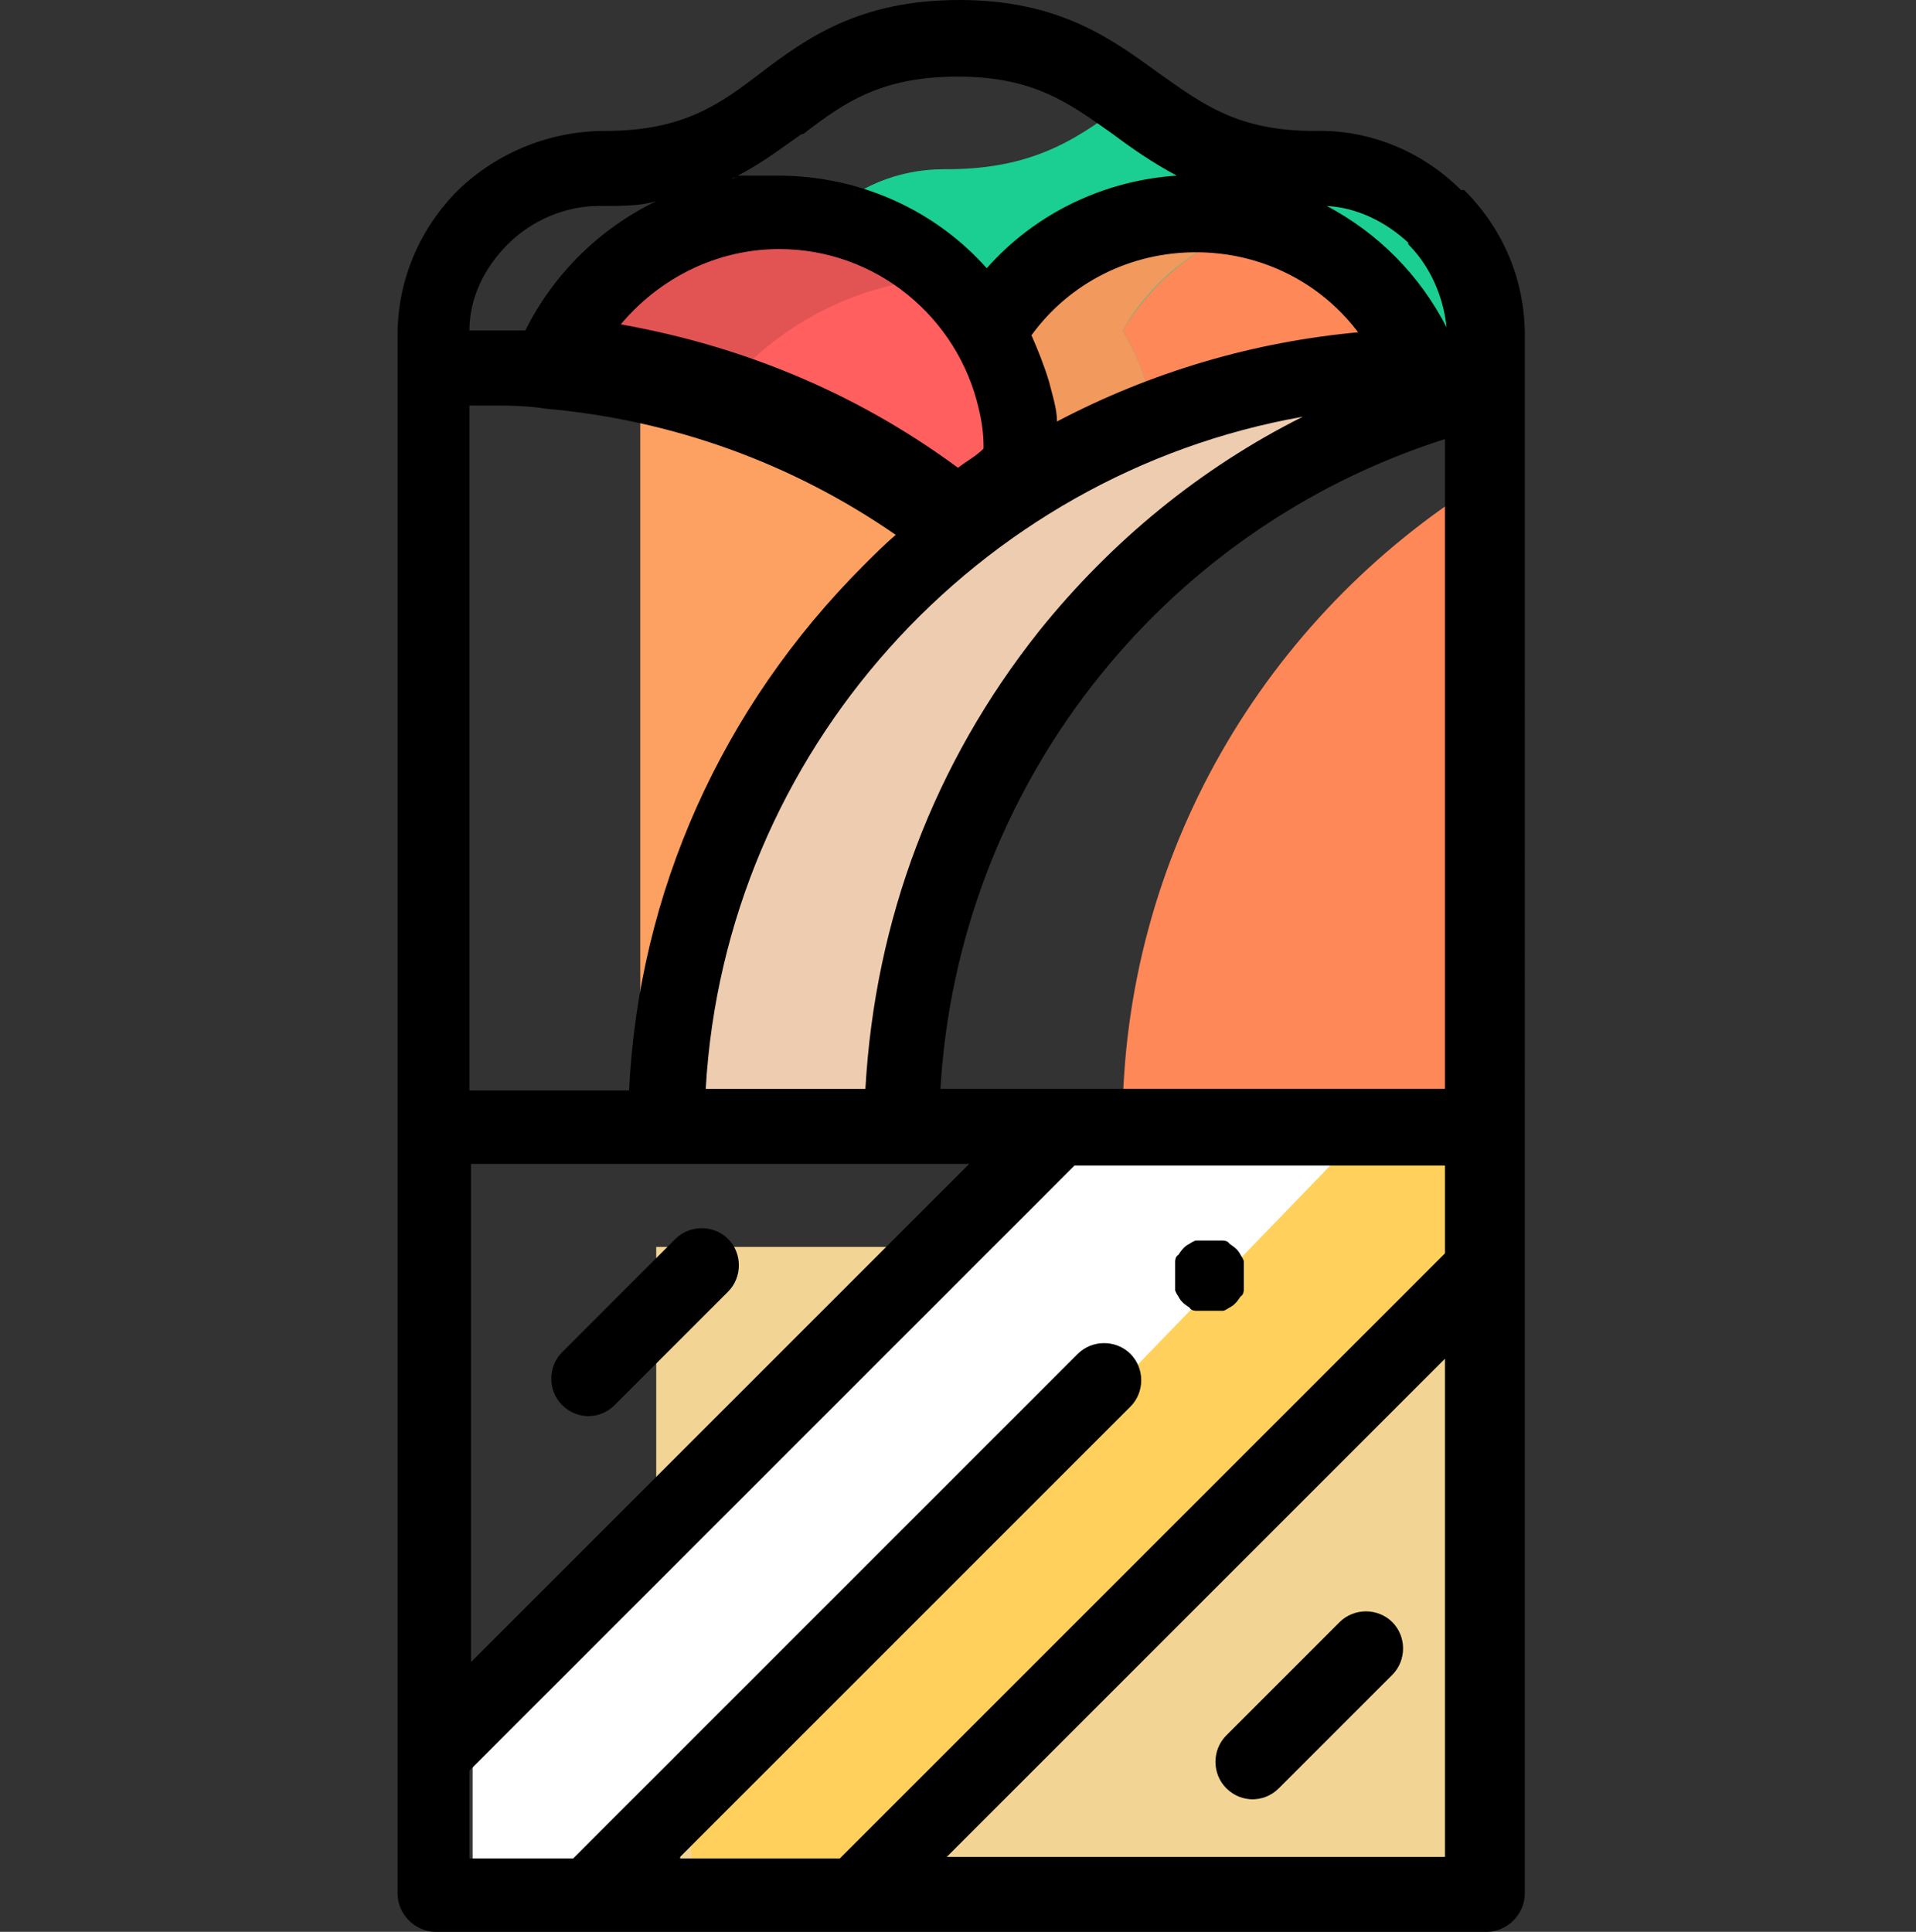<svg xmlns="http://www.w3.org/2000/svg" xmlns:xlink="http://www.w3.org/1999/xlink" id="Capa_1" viewBox="0 0 120 121"><rect x="0" y="0" width="120" height="121" fill="#333333" stroke="none"/><defs><style>      .st0 {        fill: #ff8859;      }      .st1 {        fill: #fff;      }      .st2 {        fill: #ff5f5f;      }      .st3 {        fill: #eeccb0;      }      .st4 {        fill: #e25454;      }      .st5 {        fill: #f2d594;      }      .st6 {        fill: #ffd15c;      }      .st7 {        fill: #fda162;      }      .st8 {        fill: #1bcf92;      }      .st9 {        fill: #f2995e;      }    </style></defs><path class="st0" d="M70.3,70.5h22.5V30.2c-13.5,8.4-22.5,23.3-22.5,40.3Z"></path><path class="st8" d="M82.3,10.6h-.2c-5.7,0-8.5-2.2-11.4-4.3-2.9,2.1-5.6,4.3-11.4,4.3s0,0-.2,0c-5.8,0-10.5,4.6-10.5,10.4v4.1h44.2v-4.1c0-5.8-4.7-10.5-10.5-10.4Z"></path><rect class="st5" x="41.1" y="78.1" width="51.8" height="40.5"></rect><path class="st7" d="M40.1,24v46.5h1.7l18.2-37.3c-5.7-4.5-12.5-7.7-19.9-9.3h0Z"></path><path class="st3" d="M56.5,70.5c0-22.3,15.6-41.1,36.4-46.2v-1.4h-3.3c-26.3,0-47.7,21.3-47.8,47.5h14.7Z"></path><path class="st4" d="M59.2,17.4c-2.7-2.6-6.4-4.1-10.4-4.1-6.5,0-12.1,4.1-14.2,9.9,3.6.3,7,1,10.3,2,3.3-4.4,8.5-7.4,14.3-7.8Z"></path><g><polygon class="st2" points="74.7 42.8 74.7 42.8 74.7 42.8 74.7 42.8"></polygon><polygon class="st2" points="60 33.3 60 33.3 60 33.3 60 33.3"></polygon><path class="st2" d="M63.8,30.5c0-.7,0-1.3,0-2,0-4.4-1.8-8.3-4.8-11.1-5.9.4-11,3.4-14.3,7.8,5.6,1.8,10.7,4.5,15.2,8,1.2-1,2.5-1.9,3.8-2.7Z"></path></g><path class="st9" d="M79.1,13.9c-1.4-.4-2.8-.6-4.3-.6-5.5,0-10.4,3-13.1,7.4,1.4,2.3,2.1,4.9,2.1,7.8s0,1.4,0,2h0c2.7-1.7,5.5-3.2,8.5-4.3-.3-2-1-3.8-2-5.5,1.9-3.3,5.1-5.7,8.8-6.8h0Z"></path><path class="st0" d="M79.1,13.9c-3.7,1.1-6.8,3.5-8.8,6.8,1,1.7,1.7,3.5,2,5.5,5.2-2,10.8-3.2,16.7-3.2-1.7-4.4-5.4-7.8-9.9-9.1Z"></path><polygon class="st6" points="82.5 70.5 43.3 109.8 43.3 118.6 53.6 118.6 92.9 79.4 92.9 70.5 82.5 70.5"></polygon><polygon class="st1" points="68.9 69.7 29.6 109 29.6 117.8 40 117.8 83.8 72.5 79.3 69.7 68.9 69.7"></polygon><path d="M75.8,82.1h-.5c-.2,0-.3,0-.4,0,0,0-.3,0-.4-.2,0,0-.3-.2-.4-.3s-.2-.2-.3-.4c0,0-.2-.3-.2-.4s0-.3,0-.4v-1c0-.2,0-.3,0-.4,0,0,0-.3.2-.4,0,0,.2-.3.3-.4s.2-.2.4-.3c0,0,.3-.2.4-.2s.3,0,.4,0h.9c0,0,.3,0,.4,0,0,0,.3,0,.4.2,0,0,.3.2.4.3s.2.2.3.4c0,0,.2.3.2.4s0,.3,0,.4v1c0,0,0,.3,0,.4,0,0,0,.3-.2.4,0,0-.2.3-.3.4s-.2.2-.4.3c0,0-.3.2-.4.2s-.3,0-.4,0h-.5,0Z"></path><path d="M91.5,11.9c-2.4-2.4-5.7-3.8-9.2-3.7h0c-4.8,0-7-1.7-9.7-3.6-2.9-2.1-6.2-4.6-12.5-4.6h0c-6.3,0-9.6,2.4-12.5,4.6-2.6,2-4.9,3.6-9.7,3.6h0c-3.4,0-6.7,1.3-9.2,3.7-2.4,2.4-3.8,5.6-3.8,9.1h0v97.6c0,1.3,1.1,2.4,2.4,2.4h65.8c1.3,0,2.4-1.1,2.4-2.4V21h0c0-3.4-1.3-6.6-3.8-9.1ZM90.5,68.2h-31.6c1.1-18.8,13.7-35,31.6-40.7v40.7h0ZM29.5,72.9h31.2l-31.2,31.2v-31.2ZM81.6,26.1c-6.4,3.2-12,7.8-16.5,13.4-6.6,8.3-10.3,18.1-10.9,28.7h-10c1.2-21.1,17-38.5,37.4-42.1ZM38.2,21.2c2.4-3.4,6.3-5.6,10.6-5.6,6.1,0,11.2,4.3,12.5,10h0c.2.8.3,1.6.3,2.3h0v.2h0c-.5.5-1.1.8-1.6,1.2-6.5-4.8-13.9-7.8-21.8-9.1v1ZM88.2,15.3c1.4,1.4,2.2,3.3,2.4,5.2-1.7-3.3-4.3-5.9-7.5-7.6,1.9.1,3.7,1,5.1,2.3h0ZM85.2,20.8c-6.7.6-13.1,2.5-19,5.6,0-.8-.3-1.7-.5-2.5h0c-.3-1-.7-2-1.1-2.9,2.4-3.3,6.2-5.2,10.3-5.2s7.9,1.9,10.3,5.2v-.2ZM50.3,8.4c2.6-2,4.9-3.6,9.7-3.6h0c4.8,0,7,1.7,9.7,3.6,1.2.9,2.5,1.8,4,2.6-4.6.3-8.9,2.4-11.9,5.8-3.2-3.6-7.9-5.8-13.1-5.8s-1.9,0-2.9.2c1.7-.8,3.1-1.9,4.4-2.8h.1ZM31.8,15.3c1.5-1.5,3.6-2.4,5.7-2.4s0,0,0,0h.2c1.3,0,2.4,0,3.4-.3-3.5,1.7-6.4,4.5-8.2,8.1h-3.5c0-2,.9-3.9,2.4-5.4ZM29.5,25.4h.9c1.3,0,2.6,0,3.8.2h0c7.9.7,15.4,3.4,21.9,7.9-.7.6-1.3,1.2-2,1.9-8.9,8.9-14.1,20.5-14.7,32.9h-10s0-42.9,0-42.9ZM42.6,116.3l28.2-28.2c.9-.9.9-2.4,0-3.3s-2.4-.9-3.3,0l-31.6,31.6h-6.5v-5.5l37.9-37.9h23.2v5.5l-37.9,37.9h-10ZM59.3,116.3l31.2-31.2v31.2h-31.2Z"></path><path d="M78.5,112.7c-.6,0-1.2-.2-1.7-.7-.9-.9-.9-2.4,0-3.3l7.1-7.1c.9-.9,2.4-.9,3.3,0s.9,2.4,0,3.3l-7.1,7.1c-.5.5-1.1.7-1.7.7h0Z"></path><path d="M36.9,88.7c-.6,0-1.2-.2-1.7-.7-.9-.9-.9-2.4,0-3.3l7.1-7.1c.9-.9,2.4-.9,3.3,0,.9.9.9,2.4,0,3.3l-7.1,7.1c-.5.5-1.1.7-1.7.7h.1Z"></path></svg>